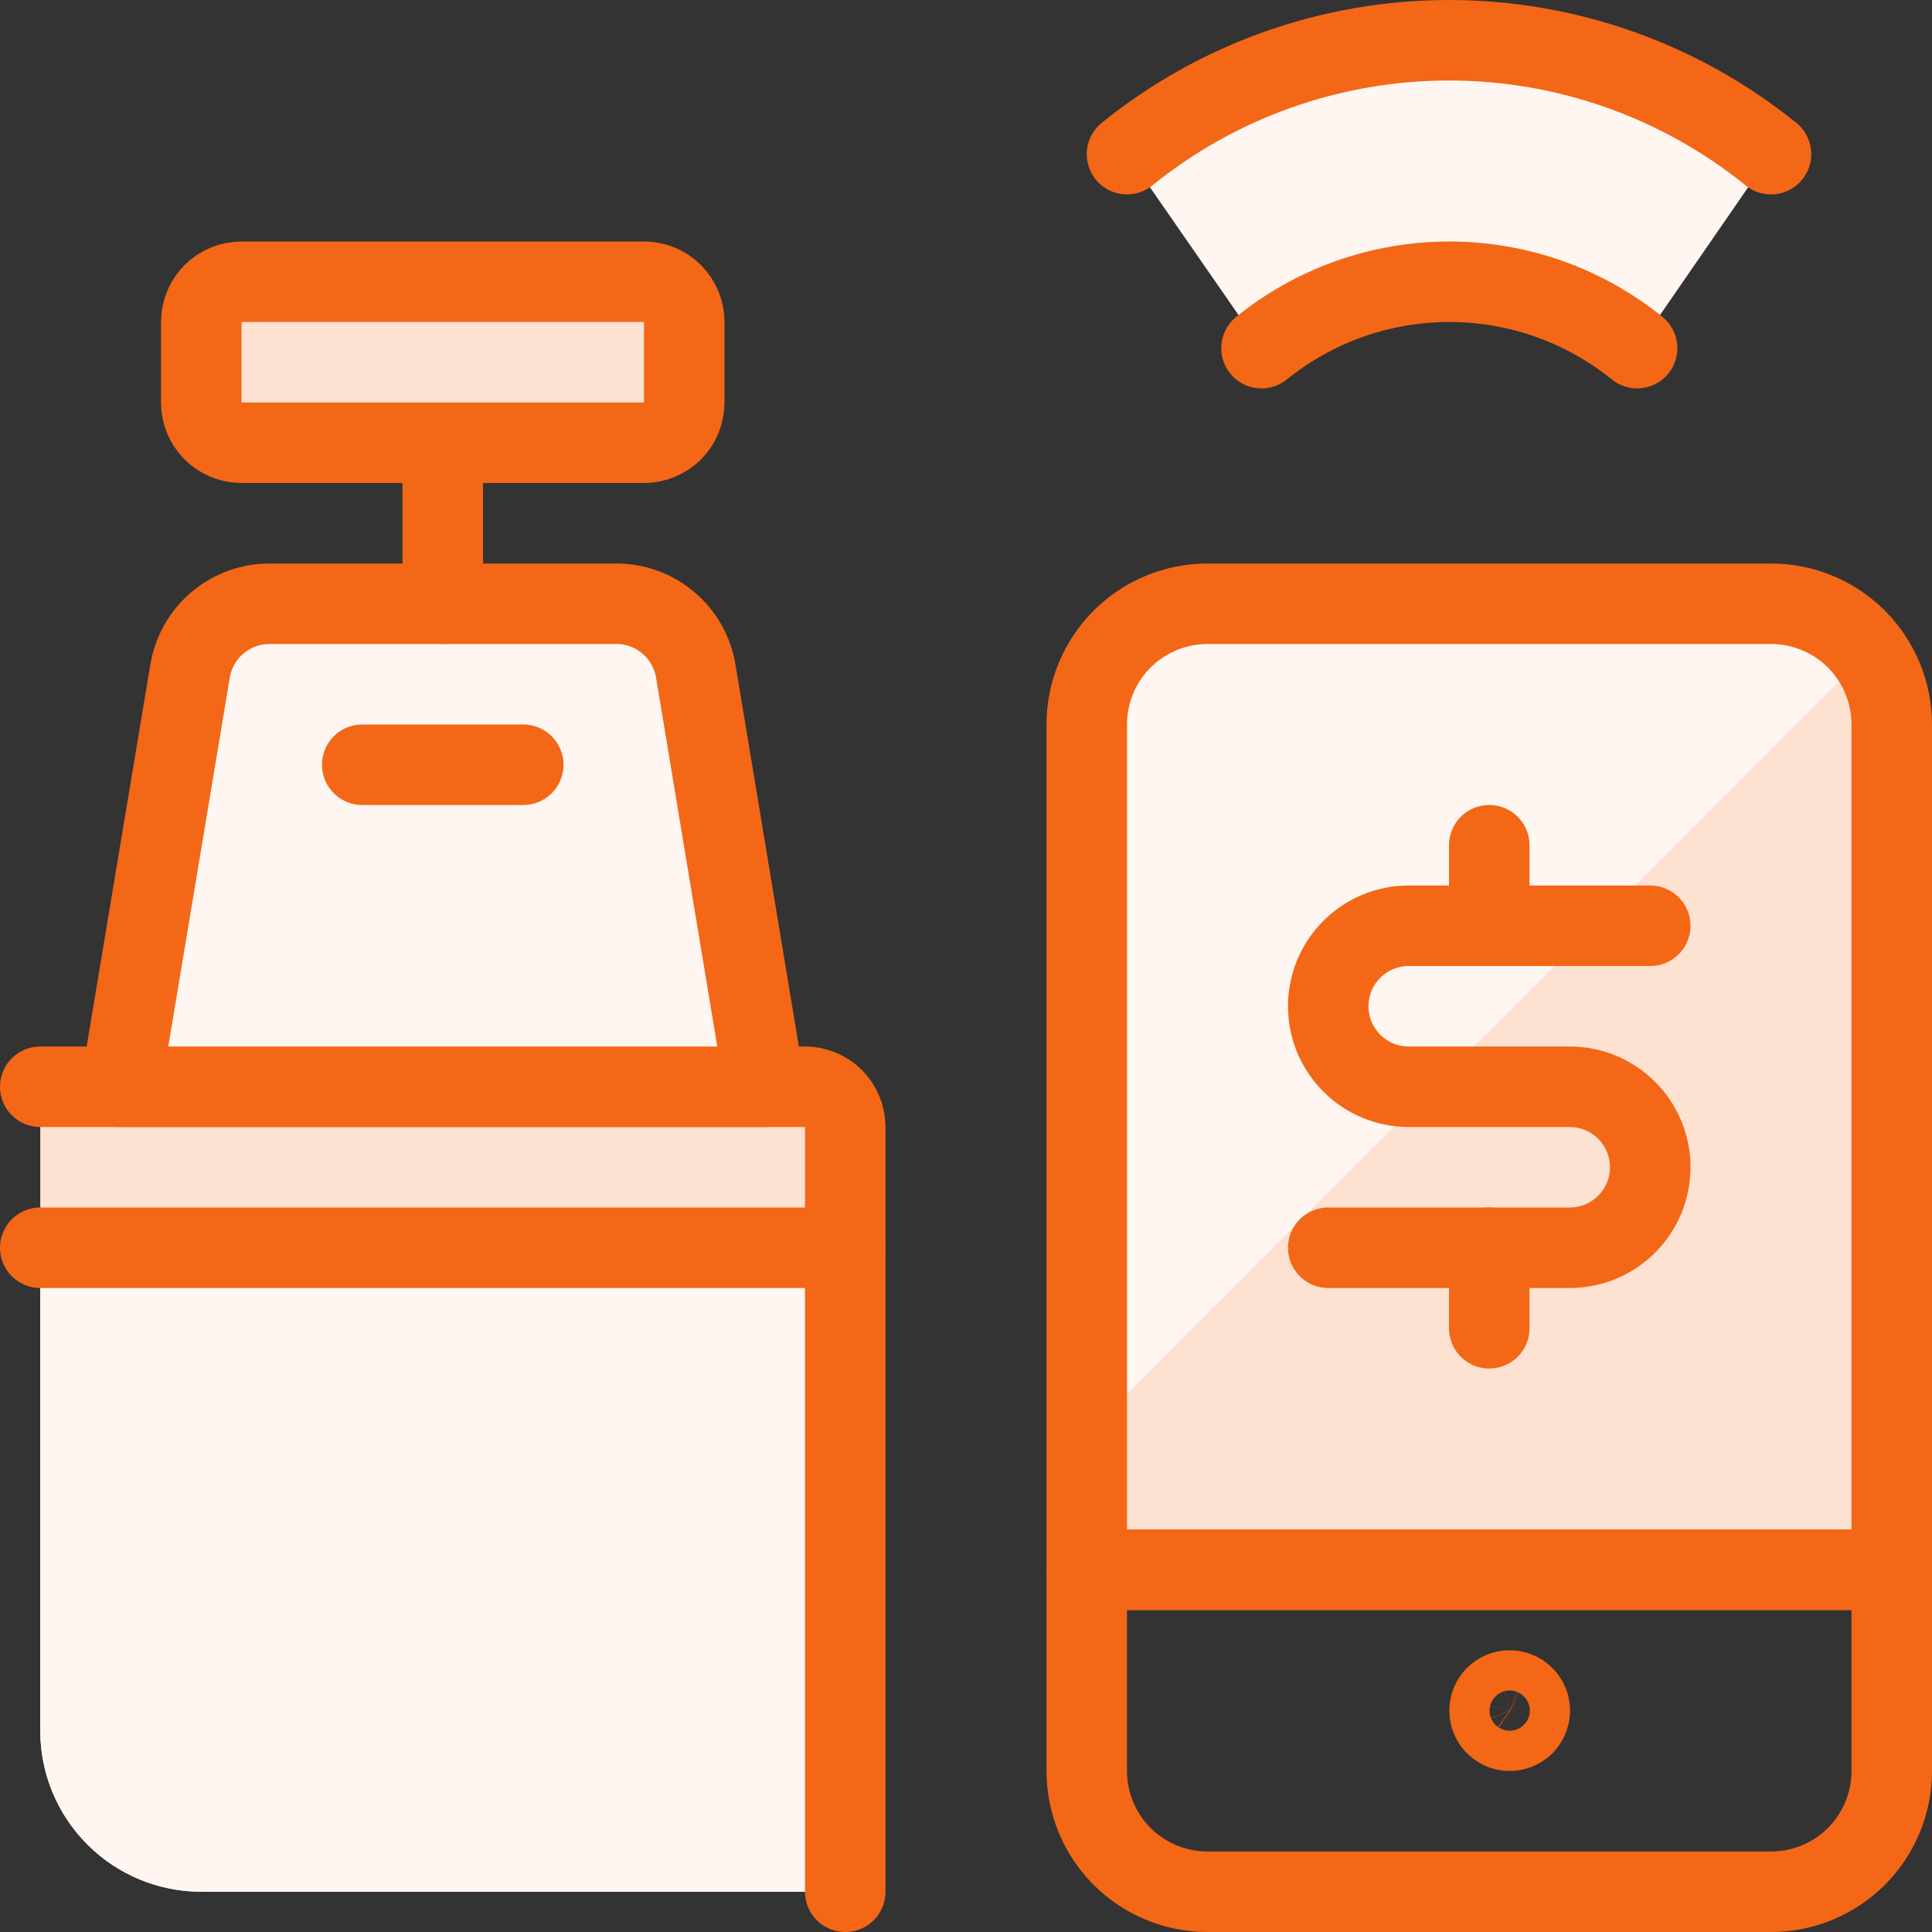 <?xml version="1.0" encoding="UTF-8"?>
<svg xmlns="http://www.w3.org/2000/svg" width="24" height="24" viewBox="0 0 24 24" fill="none">
  <rect x="0" y="0" width="24" height="24" fill="#333333" stroke="none"/>
  <g clip-path="url(#clip0_16555_103071)">
    <path d="M15.671 4.325C16.331 3.791 17.155 3.5 18.004 3.5C18.853 3.5 19.677 3.791 20.337 4.325L22 1.915C20.868 0.999 19.456 0.5 18 0.5C16.544 0.5 15.132 0.999 14 1.915L15.671 4.325Z" fill="#FFF6F1"></path>
    <path d="M0.5 13.5H10C10.133 13.5 10.26 13.553 10.354 13.646C10.447 13.74 10.5 13.867 10.5 14V23.5H2.5C1.97 23.5 1.461 23.289 1.086 22.914C0.711 22.539 0.5 22.03 0.5 21.5V13.5Z" fill="#FDE1D1"></path>
    <path d="M0.5 15.5V21.5C0.5 22.03 0.711 22.539 1.086 22.914C1.461 23.289 1.97 23.5 2.5 23.5H10.5V15.5H0.5Z" fill="#FFF6F1"></path>
    <path d="M23.5 9V19.5H13.5V9C13.5 8.602 13.658 8.221 13.939 7.939C14.221 7.658 14.602 7.5 15 7.5H22C22.398 7.5 22.779 7.658 23.061 7.939C23.342 8.221 23.5 8.602 23.5 9Z" fill="#FDE1D1"></path>
    <path d="M23.2 8.11C23.061 7.922 22.881 7.769 22.672 7.663C22.464 7.557 22.234 7.501 22 7.5H15C14.602 7.5 14.221 7.658 13.939 7.939C13.658 8.221 13.5 8.602 13.5 9V17.813L23.2 8.11Z" fill="#FFF6F1"></path>
    <path d="M0.5 13.5H10C10.133 13.5 10.26 13.553 10.354 13.646C10.447 13.74 10.5 13.867 10.5 14V23.5" stroke="#F36717" stroke-linecap="round" stroke-linejoin="round"></path>
    <path d="M9.5 13.5H1.5L2.361 8.336C2.4 8.102 2.521 7.889 2.702 7.736C2.884 7.583 3.114 7.499 3.351 7.5H7.657C7.894 7.5 8.123 7.584 8.303 7.737C8.484 7.89 8.604 8.103 8.643 8.336L9.5 13.5Z" fill="#FFF6F1"></path>
    <path d="M9.5 13.5H1.5L2.361 8.336C2.4 8.102 2.521 7.889 2.702 7.736C2.884 7.583 3.114 7.499 3.351 7.5H7.657C7.894 7.5 8.123 7.584 8.303 7.737C8.484 7.89 8.604 8.103 8.643 8.336L9.5 13.5Z" stroke="#F36717" stroke-linecap="round" stroke-linejoin="round"></path>
    <path d="M4.5 9.5H6.5" stroke="#F36717" stroke-linecap="round" stroke-linejoin="round"></path>
    <path d="M5.5 7.5V5.5" stroke="#F36717" stroke-linecap="round" stroke-linejoin="round"></path>
    <path d="M2.5 4C2.5 3.867 2.553 3.74 2.646 3.646C2.74 3.553 2.867 3.5 3 3.5H8C8.133 3.5 8.26 3.553 8.354 3.646C8.447 3.74 8.5 3.867 8.5 4V5C8.5 5.133 8.447 5.26 8.354 5.354C8.26 5.447 8.133 5.5 8 5.5H3C2.867 5.5 2.74 5.447 2.646 5.354C2.553 5.26 2.5 5.133 2.5 5V4Z" fill="#FDE1D1" stroke="#F36717" stroke-linecap="round" stroke-linejoin="round"></path>
    <path d="M23.5 9V19.5H13.5V9C13.5 8.602 13.658 8.221 13.939 7.939C14.221 7.658 14.602 7.5 15 7.5H22C22.398 7.5 22.779 7.658 23.061 7.939C23.342 8.221 23.5 8.602 23.5 9Z" stroke="#F36717" stroke-linecap="round" stroke-linejoin="round"></path>
    <path d="M23.5 19.5V22C23.5 22.398 23.342 22.779 23.061 23.061C22.779 23.342 22.398 23.5 22 23.5H15C14.602 23.5 14.221 23.342 13.939 23.061C13.658 22.779 13.5 22.398 13.5 22V19.5H23.5Z" stroke="#F36717" stroke-linecap="round" stroke-linejoin="round"></path>
    <path d="M22 1.915C20.868 0.999 19.456 0.5 18 0.5C16.544 0.5 15.132 0.999 14 1.915" stroke="#F36717" stroke-linecap="round" stroke-linejoin="round"></path>
    <path d="M15.671 4.325C16.331 3.791 17.155 3.5 18.004 3.5C18.853 3.5 19.677 3.791 20.337 4.325" stroke="#F36717" stroke-linecap="round" stroke-linejoin="round"></path>
    <path d="M18.754 21C18.803 21 18.852 21.015 18.893 21.042C18.934 21.07 18.966 21.109 18.985 21.154C19.004 21.2 19.009 21.25 18.999 21.299C18.989 21.347 18.966 21.392 18.931 21.427C18.896 21.462 18.851 21.485 18.803 21.495C18.754 21.505 18.704 21.5 18.658 21.481C18.613 21.462 18.573 21.43 18.546 21.389C18.519 21.348 18.504 21.299 18.504 21.25C18.504 21.184 18.53 21.12 18.577 21.073C18.624 21.026 18.688 21 18.754 21Z" stroke="#F36717" stroke-linecap="round" stroke-linejoin="round"></path>
    <path d="M0.5 15.5H10.5" stroke="#F36717" stroke-linecap="round" stroke-linejoin="round"></path>
    <path d="M18.5 15.5V16.5" stroke="#F36717" stroke-linecap="round" stroke-linejoin="round"></path>
    <path d="M18.5 10.5V11.5" stroke="#F36717" stroke-linecap="round" stroke-linejoin="round"></path>
    <path d="M16.5 15.5H19.5C19.765 15.5 20.02 15.395 20.207 15.207C20.395 15.02 20.5 14.765 20.5 14.5C20.5 14.235 20.395 13.98 20.207 13.793C20.02 13.605 19.765 13.5 19.5 13.5H17.5C17.235 13.5 16.98 13.395 16.793 13.207C16.605 13.02 16.5 12.765 16.5 12.5C16.5 12.235 16.605 11.98 16.793 11.793C16.98 11.605 17.235 11.5 17.5 11.5H20.5" stroke="#F36717" stroke-linecap="round" stroke-linejoin="round"></path>
  </g>
  <defs>
    <clipPath id="clip0_16555_103071">
      <rect width="24" height="24" fill="white"></rect>
    </clipPath>
  </defs>
</svg>
